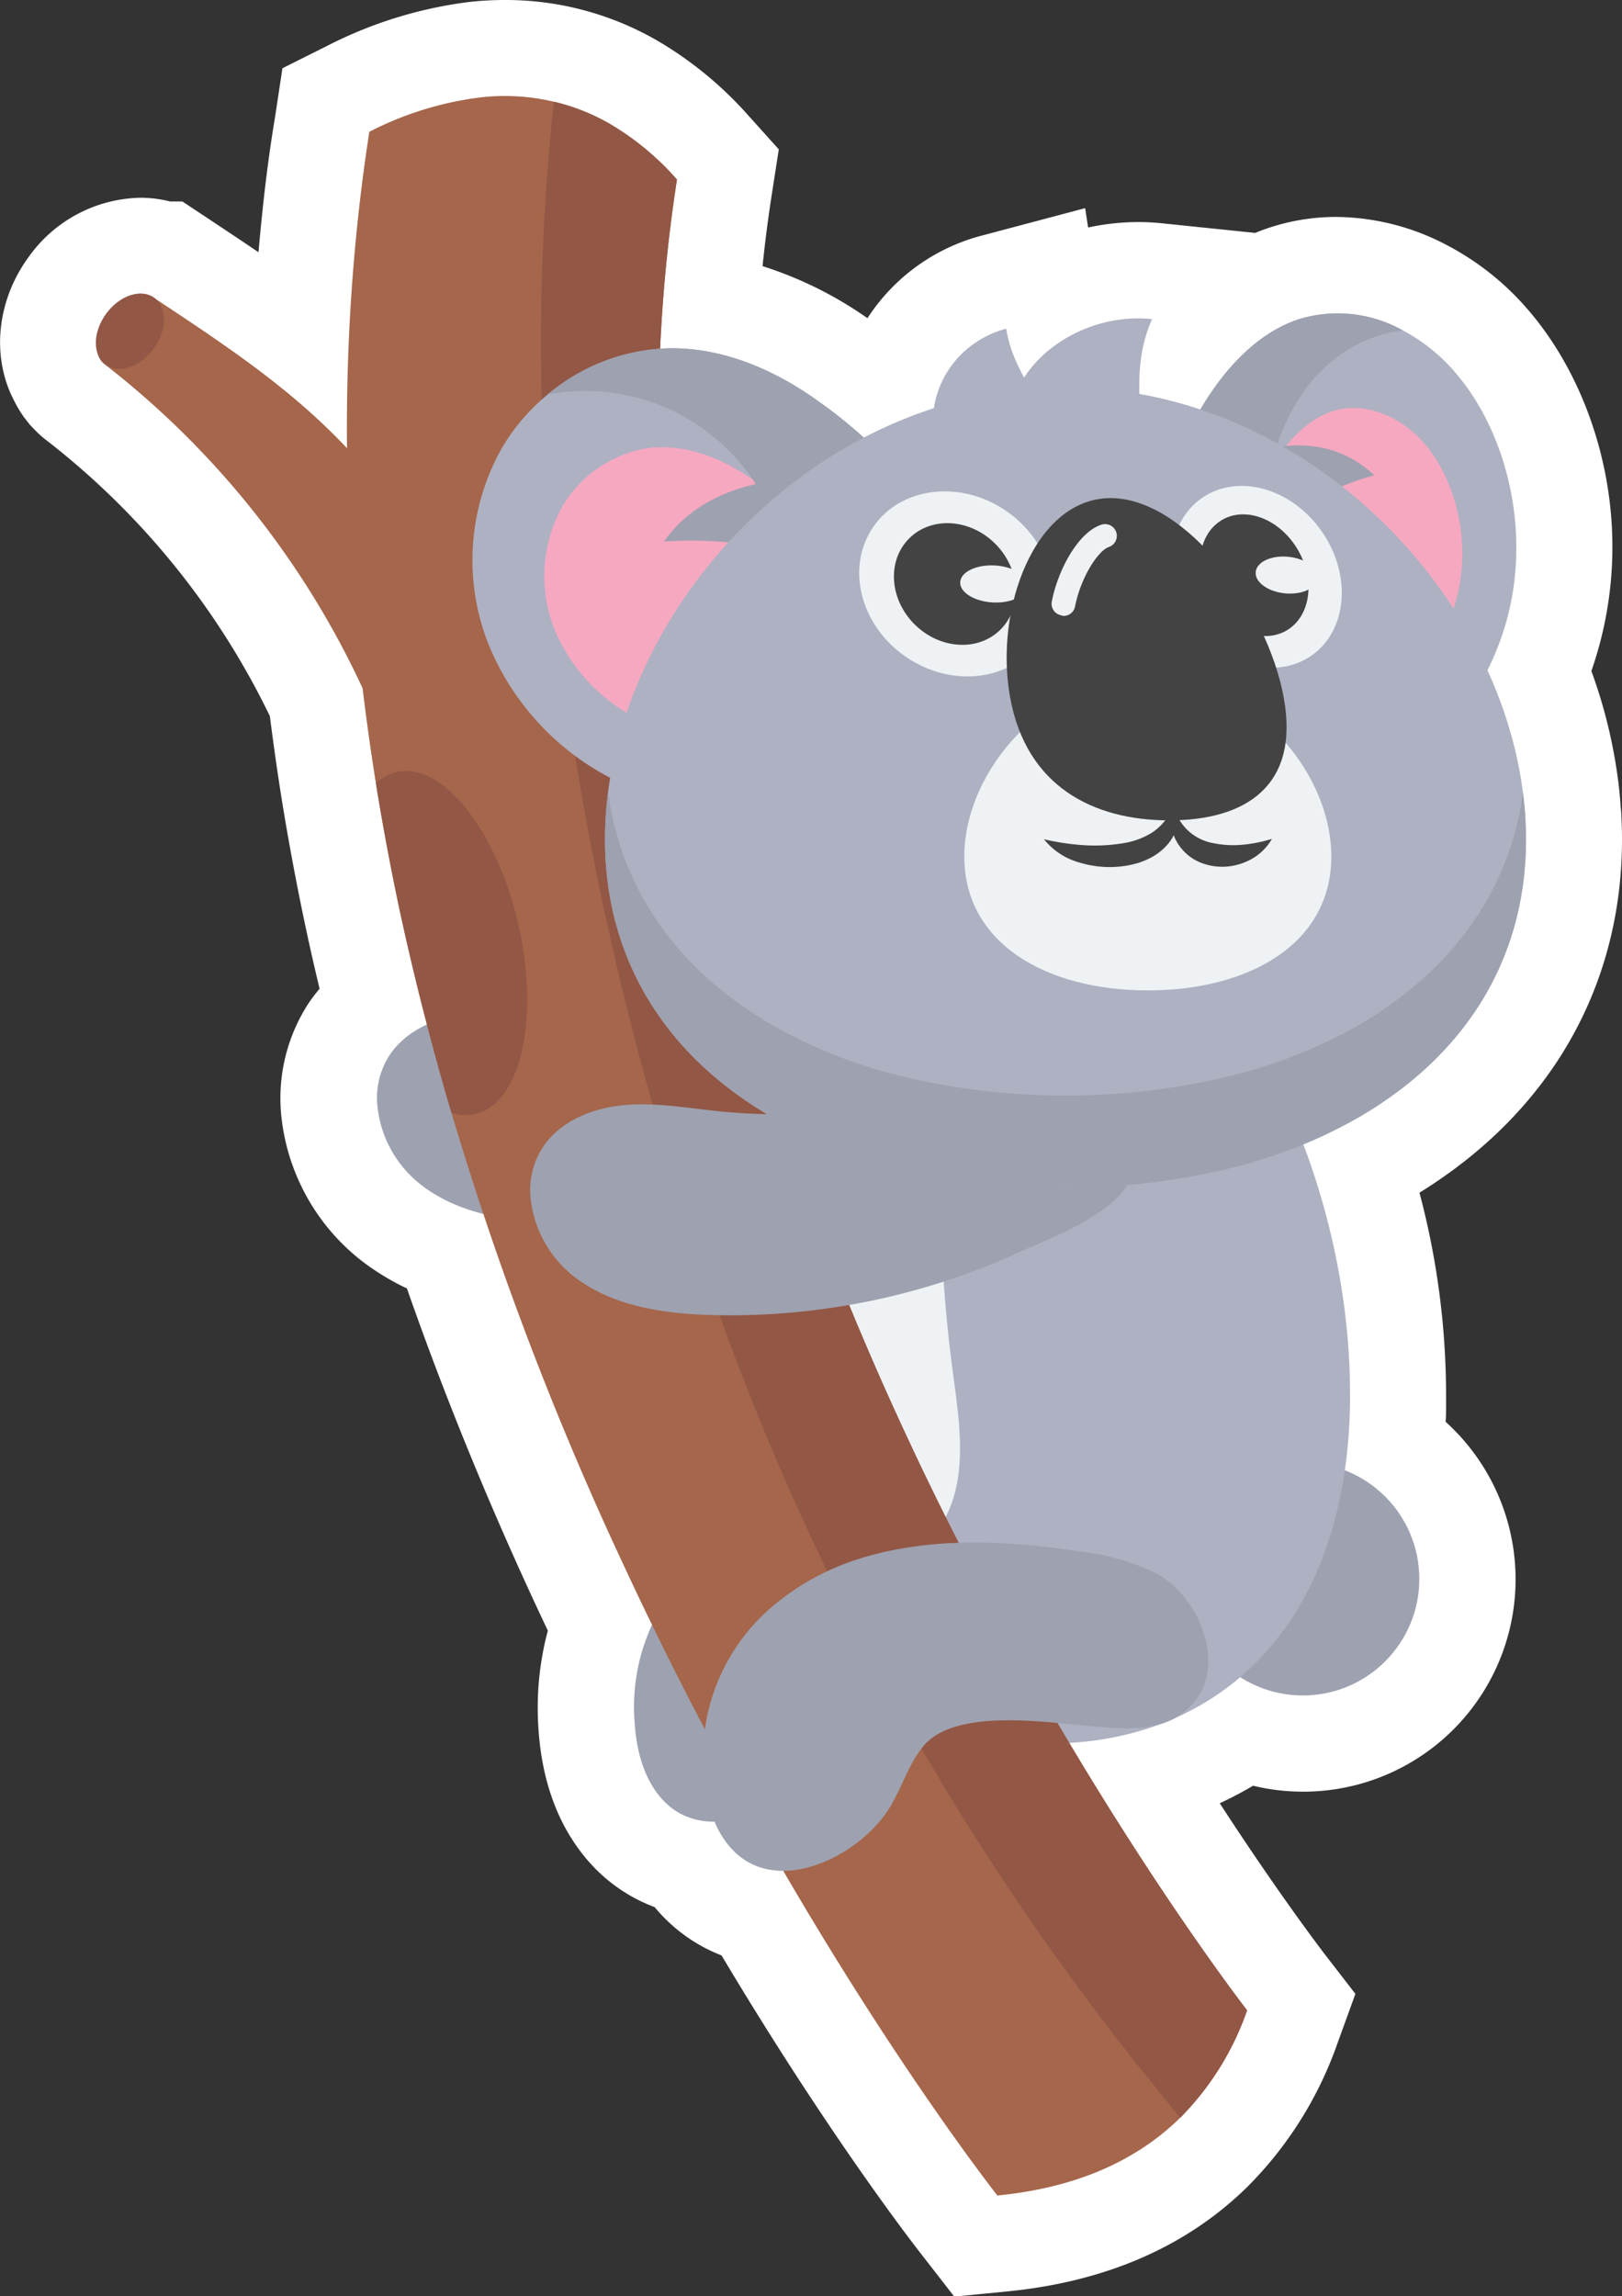 <svg xmlns="http://www.w3.org/2000/svg" viewBox="0 0 218.23 308.86" id="cute-koala-holding-wood-side"><rect x="0" y="0" width="218.23" height="308.86" fill="#333333" stroke="none"/><g><g><path fill="#fff" d="M124,303.27c-1.33-1.69-12.7-16.41-26.92-40.24a22,22,0,0,1-9-6.5,22.06,22.06,0,0,1-9.55-6.94c-3.61-4.49-5.66-10.27-6.09-17.16a40.1,40.1,0,0,1,1.27-13.09c-.56-1.17-1.11-2.35-1.66-3.53-6.55-14.1-12.36-28.36-17.3-42.5a33.13,33.13,0,0,1-6.28-3.86,28.44,28.44,0,0,1-10.64-19.52,23.42,23.42,0,0,1,3.7-15A22.06,22.06,0,0,1,43,133c-.66-2.74-1.27-5.43-1.82-8-1.25-5.87-2.36-11.79-3.29-17.58-.57-3.57-1.1-7.3-1.58-11.09A104.45,104.45,0,0,0,6.18,59.17a14.56,14.56,0,0,1-1.79-1.65L4,57.11l-.71-.91A14.86,14.86,0,0,1,2,54.09C-1.21,48.15-.49,40.53,3.83,34.6a18.89,18.89,0,0,1,15.06-8,16.34,16.34,0,0,1,4,.5h1.65l3.24,2.15c2.32,1.54,4.66,3.09,7,4.68C35.32,27.78,36,21.73,37,15.79l1-6.61,6-3a57.5,57.5,0,0,1,19-5.9A43.1,43.1,0,0,1,68,0,40.76,40.76,0,0,1,88.55,5.53a50.43,50.43,0,0,1,12.13,10l4.1,4.56-.94,6.06c-.49,3.16-.91,6.38-1.24,9.65a51.77,51.77,0,0,1,14.11,7,26.24,26.24,0,0,1,15.35-11.1L146,28l.4,2.6a32,32,0,0,1,6.8-.73,30.65,30.65,0,0,1,3.18.17l12.5,1.29c.64-.27,1.28-.5,1.94-.72a28.81,28.81,0,0,1,9-1.43A32.43,32.43,0,0,1,194.72,33,36.89,36.89,0,0,1,205,41c7.68,8.51,12.15,21,11.93,33.43a50.66,50.66,0,0,1-2.82,15.83A68.08,68.08,0,0,1,217.71,105l-.24,0h.25l.05.44c.11.91.18,1.74.25,2.57,0,.47.07.79.09,1.11.08,1.3.12,2.54.12,3.76,0,1.53-.06,3-.17,4.49-.13,1.77-.35,3.58-.66,5.35-2.56,14.77-10.9,27.31-24.13,36.23-.74.5-1.5,1-2.29,1.48a106.19,106.19,0,0,1,3.58,27c0,.57,0,1.13,0,1.69s0,1.42-.06,2.13A28.56,28.56,0,0,1,175.29,241a28.37,28.37,0,0,1-6.7-.8,49,49,0,0,1-4.48,2.36c8,12.31,13.58,19.56,13.89,20l4.36,5.64-2.43,6.7a51.25,51.25,0,0,1-12.08,19.23c-8.18,8.06-19.09,12.81-32.4,14.1l-7.06.69Z"></path><path fill="#fff" d="M13.61,48.45l.17.18a2.27,2.27,0,0,0,.3.32A117.72,117.72,0,0,1,48.85,92.73q.75,6.28,1.76,12.63,1.35,8.4,3.16,16.92,1.65,7.72,3.7,15.54a11.82,11.82,0,0,0-5.1,4.19,10.58,10.58,0,0,0-1.62,6.81,15.43,15.43,0,0,0,5.76,10.47,22.73,22.73,0,0,0,8.52,4,449.37,449.37,0,0,0,18.79,47.06q1.94,4.2,3.91,8.21a26.79,26.79,0,0,0-2.35,13.05c.22,3.52,1.07,7.13,3.28,9.89a9.18,9.18,0,0,0,7.47,3.5A13.13,13.13,0,0,0,98,248.12a9.13,9.13,0,0,0,7.42,3.51c15.45,26.54,28.08,42.72,28.83,43.69,10.25-1,18.48-4.44,24.6-10.46a38.32,38.32,0,0,0,9-14.45,388.54,388.54,0,0,1-23.94-36,41.16,41.16,0,0,0,13.05-2.83c.26-.1.52-.21.78-.34a35.78,35.78,0,0,0,9.18-5.68,15.66,15.66,0,1,0,14.06-27.81,73.63,73.63,0,0,0,.71-9c0-.46,0-.93,0-1.4a96.3,96.3,0,0,0-6.3-33.5,61.89,61.89,0,0,0,7.36-3.57c1.15-.66,2.27-1.36,3.34-2.09,9.83-6.63,16.6-16,18.63-27.74.23-1.35.41-2.72.51-4.12.09-1.15.13-2.32.13-3.5,0-1,0-2-.1-3,0-.3-.05-.58-.07-.87-.06-.75-.13-1.5-.22-2.25,0-.07,0-.14,0-.21v0a57.09,57.09,0,0,0-4.75-16.41,37.59,37.59,0,0,0,3.86-16c.16-9-3-18.33-8.6-24.55a24.23,24.23,0,0,0-6.68-5.22,17.9,17.9,0,0,0-13.92-1.51c-5.51,1.81-10,6.54-13.29,12.16A58.08,58.08,0,0,0,153.3,53,22.64,22.64,0,0,1,155,42.92c-6.8-.71-13.77,2.56-17.21,7.86a19.88,19.88,0,0,1-2.41-6.57,13.11,13.11,0,0,0-9.72,10.73,60.73,60.73,0,0,0-9.44,4,76.46,76.46,0,0,0-6.16-5c-5.91-4.26-13-7.27-20.25-7.09-.33,0-.66,0-1,.06a211.78,211.78,0,0,1,2.25-22.72,37,37,0,0,0-9-7.47,27.81,27.81,0,0,0-7.56-3,28.7,28.7,0,0,0-10.12-.55,44.61,44.61,0,0,0-14.67,4.64,261.16,261.16,0,0,0-3,42.56C39.36,52.48,31,46.8,20.67,40h0c-1.78-1.17-4.6-.21-6.37,2.22-1.45,2-1.73,4.33-.89,5.86A3,3,0,0,0,13.61,48.45Z"></path><circle cx="175.29" cy="212.39" r="15.67" fill="#9ea1af"></circle><path fill="#9ea1af" d="M132.36 143.26a10.62 10.62 0 01-.56 2.32c-1.92 5.28-10.63 8.37-15.38 10.53A93.42 93.42 0 0175 164.54c-6.51-.2-13.34-1.22-18.46-5.25a15.43 15.43 0 01-5.76-10.47A10.58 10.58 0 0152.37 142c2.32-3.54 6.66-5.3 10.88-5.7s8.44.36 12.66.8a84.1 84.1 0 0036.49-4.35c4.2-1.49 8.69-3.33 13-2.07C130.35 132.16 133 138.16 132.36 143.26zM94.91 209.25a26.34 26.34 0 00-9.53 22.37c.22 3.52 1.07 7.13 3.28 9.89 6 7.54 17.79 1.65 21.85-5.13 1.56-2.61 2.45-5.64 4.34-8 4-5.08 15.54-3.44 21.26-2.94 4.68.41 9.78 1.13 13.44-1.41 7.08-4.92 3-15.61-3.25-19a31.3 31.3 0 00-10.37-2.95c-9.76-1.48-19.92-2-29.34.91A33.61 33.61 0 0094.91 209.25z"></path><path fill="#aeb1c2" d="M181.64,187.42c0,.47,0,.94,0,1.4-.53,30.6-18.44,45.7-40.47,45.7-9.3,0-17.87-2.7-24.7-8.12a37.86,37.86,0,0,1-10.89-14.1c-3.12-6.74-4.88-15-4.88-24.88,0-20.26,7.49-42.2,18.77-55.29,6.27-7.27,13.72-11.82,21.7-11.82C163.52,120.31,181.64,155.89,181.64,187.42Z"></path><path fill="#eef2f4" d="M125.26,207a15.39,15.39,0,0,1-10.2,5.21,22.45,22.45,0,0,1-4.57.07c-3.11-6.74-4.88-15-4.88-24.88,0-20.27,7.49-42.2,18.78-55.29a11.4,11.4,0,0,1,2.46,5.57,40.73,40.73,0,0,1,.05,9.43A189.81,189.81,0,0,0,128,183C129,191.18,131,200.28,125.26,207Z"></path><path fill="#a5664b" d="M167.79,270.41a38.32,38.32,0,0,1-9,14.45c-6.12,6-14.35,9.46-24.6,10.46-1.09-1.4-27-34.6-50.38-85a438,438,0,0,1-23.08-60.67q-4.07-13.81-7-27.41-1.8-8.5-3.16-16.92c-4.88-30.45-5.18-59.84-.88-87.59A44.61,44.61,0,0,1,64.4,13.13a28.7,28.7,0,0,1,10.12.55,27.81,27.81,0,0,1,7.56,3,37,37,0,0,1,9,7.47c-8,51.48,4.38,102.76,19.63,142.49,3.46,9,7.07,17.45,10.63,25.15q1.17,2.52,2.34,5C144.45,240.33,167.56,270.12,167.79,270.41Z"></path><path fill="#935745" d="M167.79 270.41a38.32 38.32 0 01-9 14.45c-2.29-2.82-4.81-5.92-5-6.16a355.44 355.44 0 01-60-110.55C77.45 118.61 68.88 65.44 74.52 13.68a27.81 27.81 0 017.56 3 37 37 0 019 7.47c-8 51.48 4.38 102.76 19.63 142.49 3.46 9 7.07 17.45 10.63 25.15q1.17 2.52 2.34 5C144.45 240.33 167.56 270.12 167.79 270.41zM63.94 149.85a6.14 6.14 0 01-3.2-.16q-4.07-13.81-7-27.41-1.8-8.5-3.16-16.92a6.08 6.08 0 012.76-1.51c6.13-1.41 13.47 7.75 16.39 20.45S70.08 148.44 63.94 149.85z"></path><path fill="#9ea1af" d="M104.19 215.86a26.39 26.39 0 00-9.52 22.37c.22 3.52 1.07 7.14 3.28 9.89 6 7.54 17.79 1.66 21.84-5.12 1.57-2.62 2.45-5.64 4.35-8 4-5.08 15.54-3.45 21.26-2.95 4.68.42 9.78 1.13 13.44-1.41 7.08-4.92 3-15.6-3.25-19a31.44 31.44 0 00-10.37-2.95c-9.76-1.49-19.92-2-29.35.9A33.7 33.7 0 00104.19 215.86zM153 155.62a10.4 10.4 0 01-.56 2.31c-1.92 5.28-10.63 8.37-15.38 10.54a93.55 93.55 0 01-41.45 8.42c-6.51-.2-13.34-1.22-18.46-5.24a15.45 15.45 0 01-5.76-10.47A10.59 10.59 0 0173 154.36c2.32-3.54 6.66-5.3 10.88-5.7s8.44.36 12.66.8A84 84 0 00133 145.11c4.2-1.48 8.68-3.33 13-2.07C151 144.51 153.66 150.51 153 155.62z"></path><path fill="#aeb1c2" d="M153.54,57.55c-.33-5-.73-9.67,1.46-14.63-11.76-1.22-24,9.41-17.67,21.92,3.07-.11,5.31-1.67,7.43-3.31C146.55,60.13,151.75,58.94,153.54,57.55Z"></path><path fill="#aeb1c2" d="M141.87 57.21c-2.8-4.26-5.75-8.24-6.49-13C125.3 46.9 120.83 60.1 132.32 69c2.42-1.08 3.43-3.16 4.29-5.27C137.35 62 141.14 59 141.87 57.21zM158 83a50.36 50.36 0 003.65 5.35 40.7 40.7 0 0016.9 13c3 1.15 6.08 1.86 9 1.18s5.53-2.7 7.72-5.12A36.06 36.06 0 00204 74.2c.16-9-3-18.33-8.6-24.55a24.23 24.23 0 00-6.68-5.22 17.9 17.9 0 00-13.92-1.51c-5.56 1.82-10.08 6.63-13.38 12.31a62.85 62.85 0 00-6.63 15.68C153.62 75.59 155.64 79 158 83z"></path><path fill="#f6a8c1" d="M187,93a8.5,8.5,0,0,0,3.89-2.79,24.23,24.23,0,0,0,5.85-15.42c.09-5.75-1.95-11.66-5.35-15.42-3.15-3.49-7.65-5.16-11.46-4.24-.22.05-.45.12-.66.19-4,1.31-6.92,5.2-8.68,8.24a48.46,48.46,0,0,0-5.12,12,24.52,24.52,0,0,0,1.77,3.3c3.7,6.24,9.12,11.11,14.88,13.34A8.88,8.88,0,0,0,187,93Z"></path><path fill="#9ea1af" d="M162.75,80.87c5.43-8.57,13.35-14.62,22.15-16.93-8.82-8.39-22.87-2.51-29.62,6.78C156.84,73.3,160.46,79.37,162.75,80.87Z"></path><path fill="#9ea1af" d="M158,83a50.36,50.36,0,0,0,3.65,5.35c4.64-4.85,8.59-11.8,8.66-19.09.06-7.53,2.82-14.72,7.4-19.32a18.82,18.82,0,0,1,11-5.51,17.9,17.9,0,0,0-13.92-1.51c-5.56,1.82-10.08,6.63-13.38,12.31a62.85,62.85,0,0,0-6.63,15.68C153.62,75.59,155.64,79,158,83Z"></path><path fill="#aeb1c2" d="M123.72,79.11a45.28,45.28,0,0,1-2.53,6.32,46.38,46.38,0,0,1-15.71,18.17,23,23,0,0,1-10.38,4.2,21.9,21.9,0,0,1-11-2.21A35.32,35.32,0,0,1,65.67,86.53a30.73,30.73,0,0,1,1.84-26.24,27.1,27.1,0,0,1,6.18-7.23,26.44,26.44,0,0,1,16.12-6.21c7.28-.18,14.34,2.83,20.25,7.09a63.22,63.22,0,0,1,13.32,12.6C126.39,70.58,125.17,74.54,123.72,79.11Z"></path><path fill="#f6a8c1" d="M92.48,98.52a11.86,11.86,0,0,1-5.61-1.31,23.74,23.74,0,0,1-12.3-12.63,19.38,19.38,0,0,1,1.08-16.45,16.37,16.37,0,0,1,12.24-7.95c.29,0,.58,0,.86,0C94,60,98.81,62.7,102,65a48.42,48.42,0,0,1,10.26,9.63,22,22,0,0,1-1,3.74A34,34,0,0,1,98.05,96.09a13,13,0,0,1-5.52,2.42Z"></path><path fill="#9ea1af" d="M121.66,81.31a52.21,52.21,0,0,0-32.32-8.47c7.66-11,26.48-10.22,37.75-3.71C126.12,72.1,123.87,79.11,121.66,81.31Z"></path><path fill="#9ea1af" d="M123.72,79.11a45.28,45.28,0,0,1-2.53,6.32c-7.21-3-14.33-8.25-16.92-15.14A27.26,27.26,0,0,0,73.69,53.06a26.44,26.44,0,0,1,16.12-6.21c7.28-.18,14.34,2.83,20.25,7.09a63.22,63.22,0,0,1,13.32,12.6C126.39,70.58,125.17,74.54,123.72,79.11Z"></path><path fill="#aeb1c2" d="M81.4,112.9a44.06,44.06,0,0,0,.88,8.88c.24,1.21.55,2.4.9,3.56,2.86,9.5,9,17.23,17.48,22.92,1.08.73,2.19,1.42,3.34,2.08a64.56,64.56,0,0,0,12.88,5.59c1.4.44,2.83.85,4.28,1.21a94.53,94.53,0,0,0,44.37,0c1.46-.36,2.9-.77,4.3-1.21a65,65,0,0,0,12.87-5.58c1.15-.66,2.27-1.36,3.34-2.09,9.83-6.63,16.6-16,18.63-27.74.23-1.35.41-2.72.51-4.12.09-1.15.13-2.31.13-3.5,0-29.73-27.74-60.8-62-60.8S81.4,83.17,81.4,112.9Z"></path><ellipse cx="169.07" cy="77.61" fill="#eef2f4" rx="10.68" ry="12.91" transform="rotate(-34.8 169.039 77.592)"></ellipse><ellipse cx="168.76" cy="77.36" fill="#434343" rx="6.78" ry="8.61" transform="rotate(-30.29 168.78 77.365)"></ellipse><ellipse cx="173.1" cy="77.36" fill="#eef2f4" rx="2.47" ry="4.18" transform="rotate(-84.2 173.1 77.353)"></ellipse><ellipse cx="128.63" cy="78.55" fill="#eef2f4" rx="11.91" ry="13.52" transform="rotate(-55.56 128.62 78.547)"></ellipse><ellipse cx="128.47" cy="78.55" fill="#434343" rx="7.67" ry="8.68" transform="rotate(-45.41 128.475 78.554)"></ellipse><ellipse cx="133.7" cy="78.55" fill="#eef2f4" rx="2.49" ry="4.52" transform="rotate(-86.91 133.7 78.548)"></ellipse><path fill="#eef2f4" d="M129.74,115.22c0,11.65,11,18,24.69,18s24.69-6.31,24.69-18S168.06,91,154.43,91,129.74,103.57,129.74,115.22Z"></path><path fill="#434343" d="M135.91,93.83c2.18,12,11.25,16.52,21.41,16.52s17.58-4.54,15.4-16.52S159.59,67,149.43,67,133.73,81.86,135.91,93.83Z"></path><path fill="#434343" d="M157.75,108.44a5.76,5.76,0,0,0-.19,2.59,6.47,6.47,0,0,0,2.86,4.42,6.08,6.08,0,0,0,1.16.6,7.91,7.91,0,0,0,5.93-.08,7.26,7.26,0,0,0,3.62-3.13,19.46,19.46,0,0,1-4.1.8,13.35,13.35,0,0,1-3.75-.22,6.67,6.67,0,0,1-4.48-2.94A12.51,12.51,0,0,1,157.75,108.44Z"></path><path fill="#434343" d="M158.09,108.44a10.74,10.74,0,0,1-1.39,2A7.85,7.85,0,0,1,155,112a10.62,10.62,0,0,1-4.2,1.47,23.05,23.05,0,0,1-4.94.22,32.83,32.83,0,0,1-5.4-.8,9.26,9.26,0,0,0,4.77,3.13,13.89,13.89,0,0,0,6.23.44,13.42,13.42,0,0,0,1.59-.36,9.41,9.41,0,0,0,1.52-.6,7.76,7.76,0,0,0,2.5-1.89,5.47,5.47,0,0,0,1.27-2.53A4.39,4.39,0,0,0,158.09,108.44Z"></path><path fill="#9ea1af" d="M81.4,112.9a44.06,44.06,0,0,0,.88,8.88c.24,1.21.55,2.4.9,3.56,2.86,9.5,9,17.23,17.48,22.92,1.08.73,2.19,1.42,3.34,2.08a64.56,64.56,0,0,0,12.88,5.59c1.4.44,2.83.85,4.28,1.21a94.53,94.53,0,0,0,44.37,0c1.46-.36,2.9-.77,4.3-1.21a65,65,0,0,0,12.87-5.58c1.15-.66,2.27-1.36,3.34-2.09,9.83-6.63,16.6-16,18.63-27.74.23-1.35.41-2.72.51-4.12.09-1.15.13-2.31.13-3.5a47.75,47.75,0,0,0-.41-6.31c-.06.51-.14,1-.23,1.52-2,11.74-8.8,21.11-18.63,27.74-1.07.74-2.19,1.43-3.34,2.09a65,65,0,0,1-12.87,5.58c-1.4.44-2.84.85-4.3,1.21a94.53,94.53,0,0,1-44.37,0c-1.45-.36-2.88-.77-4.28-1.21A65.12,65.12,0,0,1,104,137.94c-1.15-.66-2.26-1.36-3.34-2.09-8.44-5.69-14.62-13.41-17.48-22.92-.35-1.16-.66-2.35-.9-3.56-.19-.91-.35-1.84-.47-2.78A47.75,47.75,0,0,0,81.4,112.9Z"></path><path fill="#eef2f4" d="M143.1,82.85a1.57,1.57,0,0,0,1.54-1.27c.77-3.91,3.08-7.49,4.54-8a1.57,1.57,0,0,0-1-3c-3.09,1-5.82,6-6.67,10.34a1.58,1.58,0,0,0,1.24,1.84A1.53,1.53,0,0,0,143.1,82.85Z"></path><path fill="#a5664b" d="M48.88,92.79A117.8,117.8,0,0,0,14.08,49c-1.78-1.38-1-4.27,0-6.3s4.34-2.58,6.6-2.66c11,7.26,19.8,13.21,27.51,21.89C54.06,68.5,52.05,84.53,48.88,92.79Z"></path><ellipse cx="17.48" cy="44.55" fill="#935745" rx="5.56" ry="3.97" transform="rotate(-53.92 17.479 44.55)"></ellipse></g></g></svg>
